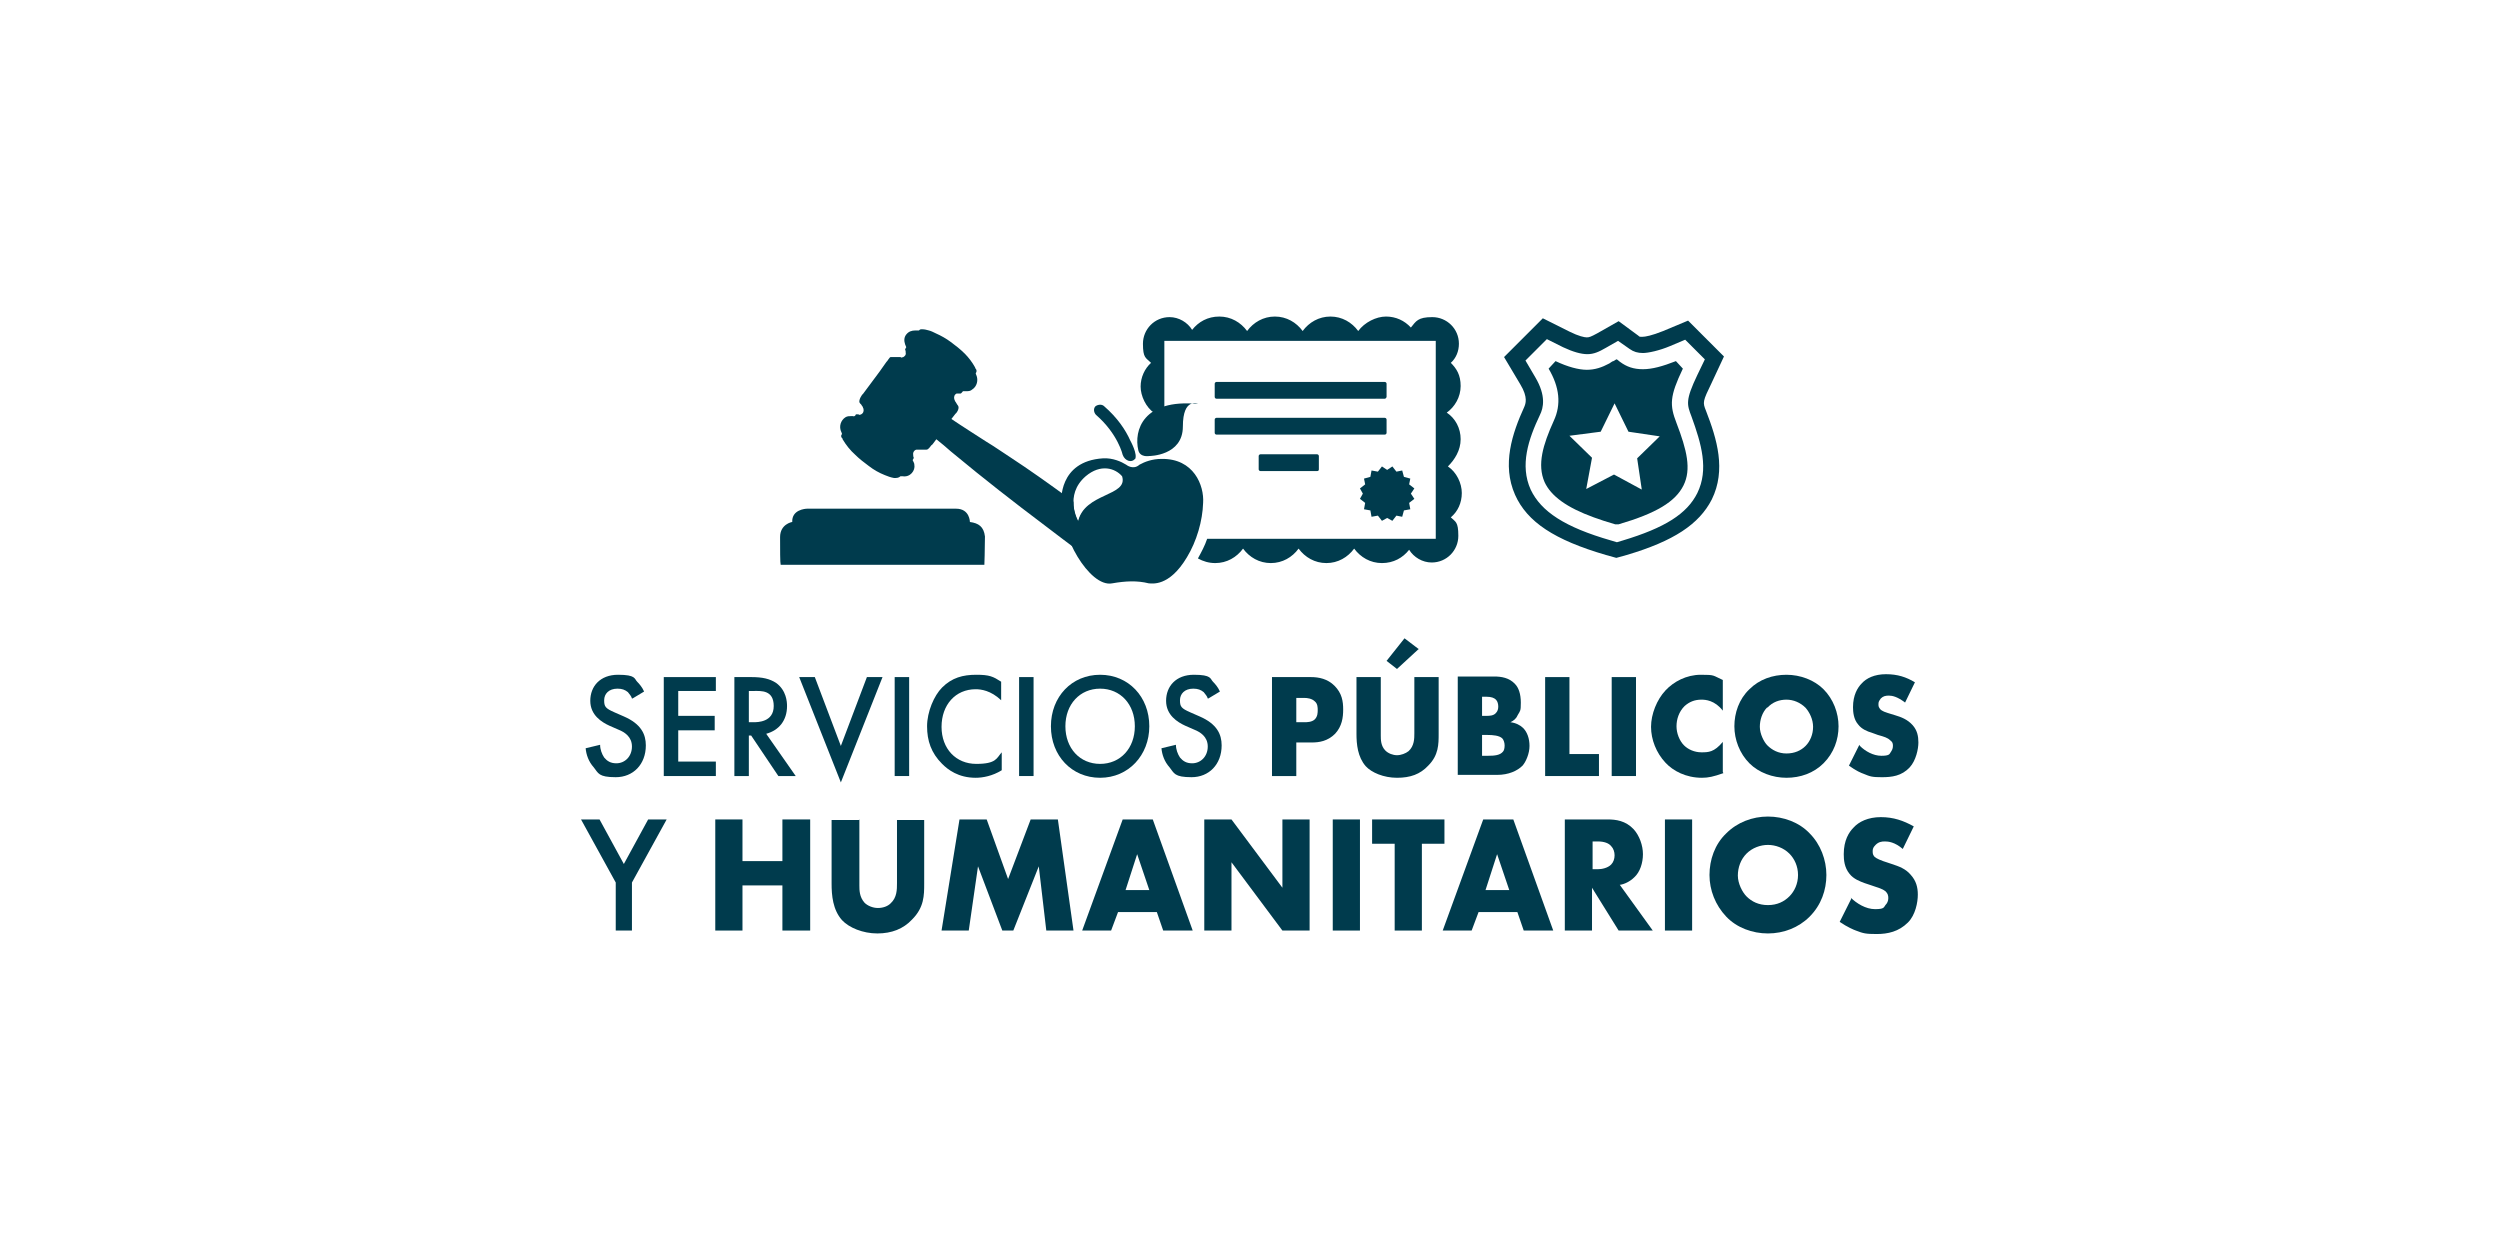 <?xml version="1.0" encoding="UTF-8"?>
<svg id="Layer_1" xmlns="http://www.w3.org/2000/svg" version="1.1" viewBox="0 0 432 216">
  <!-- Generator: Adobe Illustrator 29.0.1, SVG Export Plug-In . SVG Version: 2.1.0 Build 192)  -->
  <defs>
    <style>
      .st0 {
        fill: #003b4d;
      }
    </style>
  </defs>
  <g>
    <path class="st0" d="M167.6,90.2c0,0,0-2.3-2.4-2.3h-25.7c-.4,0-2.7.2-2.6,2.3-.1,0-2.1.4-2.1,2.6s0,4.5.1,4.8h35.2c0,0,.1-2.8.1-4.9-.2-1.7-1.1-2.3-2.6-2.5Z"/>
    <path class="st0" d="M239.3,68.9h-29.1c-.2,0-.3-.2-.3-.3v-2.3c0-.2.2-.3.3-.3h29.1c.2,0,.3.2.3.3v2.3c0,0-.1.3-.3.3Z"/>
    <path class="st0" d="M239.3,75.1h-29.1c-.2,0-.3-.2-.3-.3v-2.3c0-.2.2-.3.3-.3h29.1c.2,0,.3.2.3.3v2.3c0,.1-.1.3-.3.3Z"/>
    <path class="st0" d="M227.6,81.4h-9.8c-.2,0-.3-.2-.3-.3v-2.3c0-.2.2-.3.3-.3h9.8c.2,0,.3.2.3.3v2.3c0,.2-.1.3-.3.3Z"/>
    <path class="st0" d="M252.4,75.9c0-1.9-.9-3.6-2.4-4.6,1.4-1,2.4-2.7,2.4-4.6s-.7-3-1.7-4c.9-.8,1.4-2,1.4-3.3,0-2.6-2.1-4.6-4.6-4.6s-2.8.7-3.7,1.8c-1.1-1.2-2.6-1.9-4.3-1.9s-3.7,1-4.8,2.5c-1.1-1.5-2.8-2.5-4.8-2.5s-3.7,1-4.8,2.5c-1.1-1.5-2.8-2.5-4.8-2.5s-3.7,1-4.8,2.5c-1.1-1.5-2.8-2.5-4.8-2.5s-3.6.9-4.7,2.3c-.8-1.3-2.3-2.2-3.9-2.2-2.6,0-4.6,2.1-4.6,4.6s.5,2.4,1.4,3.3c-1.1,1-1.8,2.5-1.8,4.1s.9,3.6,2.4,4.6c-1.4,1-2.4,2.7-2.4,4.6v.7c1.4,0,2.8,0,4.1.2v-18h46.9v34.2h-39.5c-.4,1.2-1,2.3-1.6,3.4.9.5,1.9.8,3,.8,2,0,3.7-1,4.8-2.5,1.1,1.5,2.8,2.5,4.8,2.5s3.7-1,4.8-2.5c1.1,1.5,2.8,2.5,4.8,2.5s3.7-1,4.8-2.5c1.1,1.5,2.8,2.5,4.8,2.5s3.6-.9,4.7-2.3c.8,1.3,2.3,2.2,3.9,2.2,2.6,0,4.6-2.1,4.6-4.6s-.5-2.4-1.3-3.2c1.2-1,1.9-2.5,1.9-4.2s-.9-3.6-2.4-4.6c1.2-1.2,2.2-2.8,2.2-4.7Z"/>
    <g>
      <path class="st0" d="M196.1,79.4c.6-.8-.8-3.3-.8-3.3-.8-1.8-2.2-3.9-4.5-5.9-.4-.4-1.1-.3-1.5,0-.4.4-.3,1.1.1,1.5,3.8,3.3,4.6,6.9,4.6,6.9.4,1.1,1.6,1.4,2.1.7Z"/>
      <path class="st0" d="M194.6,80.3c-.8-.5-2.3-1.2-4-1.1-7.8.5-7.2,7.6-7.2,7.6,0,3.1,1.1,6.6,2.8,9.4s4,5,6,4.6c2.3-.4,4.3-.5,6.3,0,.5,0,3.5.7,6.6-4.5,1.7-2.8,2.7-6.3,2.8-9.4.2-3-1.6-7.7-7.2-7.6-1.6,0-2.9.5-3.8,1-1.1,1-2.3,0-2.3,0ZM186.3,90s-2.5-4.4,1.3-7.7c2.6-2.2,5.1-1.4,6.3,0,1.1,3.5-6.5,2.8-7.6,7.8Z"/>
      <path class="st0" d="M198.6,78.8s5.8,0,5.8-5.1,2.6-3.9,2.6-3.9c-9.5-.9-11.1,4.6-10.3,8,.3,1.3,1.9,1,1.9,1Z"/>
    </g>
    <polygon class="st0" points="238.8 80.6 238.1 81.5 237 81.3 236.8 82.4 235.7 82.7 235.9 83.7 235 84.4 235.5 85.3 235 86.2 235.9 86.9 235.7 88 236.8 88.2 237 89.3 238.1 89.1 238.8 90 239.7 89.5 240.6 90 241.3 89.1 242.3 89.3 242.6 88.2 243.7 88 243.5 86.9 244.4 86.2 243.8 85.3 244.4 84.4 243.5 83.7 243.7 82.7 242.6 82.4 242.3 81.3 241.3 81.5 240.6 80.6 239.7 81.2 238.8 80.6"/>
    <g>
      <path class="st0" d="M295.8,66.1l2.1-4.5-6.2-6.2-4.3,1.8c-2,.8-3.1,1-3.6,1s-.5,0-.7-.2l-3.4-2.5-3.7,2.1c-1.1.6-1.4.7-1.8.7s-1.4-.2-3-1l-4.6-2.3-6.7,6.7,2.8,4.7c1.4,2.3.9,3.4.7,3.9-2.1,4.6-3.9,10-1.6,15.2,2.1,4.7,6.8,7.8,15.7,10.4l1.8.5,1.8-.5c8.1-2.4,12.5-5.3,14.7-9.6,2.5-5.1.9-10.4-1-15.3-.6-1.5-.6-1.6,1-4.9ZM293.3,85.2c-1.8,3.6-5.6,6-12.9,8.2l-1,.3-1-.3c-8-2.3-12.1-5-13.9-8.8-1.9-4.2-.4-8.7,1.6-12.9.6-1.2,1.1-3.3-.8-6.5l-1.7-2.9,3.7-3.7,2.8,1.4c1.7.8,3.1,1.2,4.2,1.2s2-.4,3.2-1.1l2.1-1.2,2,1.4c.7.5,1.4.7,2.3.7s2.8-.4,4.7-1.2l2.6-1.1,3.4,3.4-1.3,2.7c-2.1,4.4-1.8,5.1-1,7.2,1.7,4.7,3,9.1,1,13.2Z"/>
      <path class="st0" d="M290.8,63.7h0l-1.2-1.3h0c-2.3.9-4.1,1.4-5.7,1.4s-2.8-.4-4-1.3l-.5-.4h-.1l-.5.3c-.2,0-.5.3-.7.4-1.3.7-2.5,1.1-3.9,1.1s-3.3-.5-5.4-1.5h0l-1.2,1.3c1.9,3.2,2.2,6.2.9,9-1.9,4.2-2.9,7.6-1.6,10.6,1.1,2.4,3.8,4.4,8.5,6.1,1.1.4,2.3.8,3.7,1.2h.3c0,0,.3,0,.3,0,6.5-1.9,9.8-3.9,11.2-6.7,1.4-2.8.6-6.1-1.2-10.8-1.2-3.1-1.2-4.6,1.1-9.4ZM283.7,84.6l-4.8-2.6-4.8,2.5,1-5.4-3.9-3.8,5.4-.7,2.4-4.9,2.4,4.9,5.4.8-3.9,3.8.8,5.4Z"/>
    </g>
    <path class="st0" d="M193,92c-.3-.3-.6-.5-.9-.7-.2-.2-.5-.3-.7-.5-.3-.2-.6-.4-.9-.6-1-.7-2-1.4-2.9-2.1-.1,0-.1,0-.2,0-.5.6-.9,1.3-1.1,2.1,0,0-.9-1.6-.8-3.5-.3-.2-.5-.4-.8-.6-3.7-2.7-6.8-4.9-10-7-1.4-.9-2.8-1.9-4.3-2.8-.9-.6-1.9-1.2-2.8-1.8-1.2-.8-2.2-1.4-3.2-2.1.4-.5.7-.9.7-.9.1,0,.7-.8.5-1.3,0,0-.1-.2-.2-.3-.1-.2-.2-.3-.3-.5-.1,0-.1-.3-.2-.4-.1-.4,0-.8.4-1,.2,0,.3,0,.5,0h.2c.1,0,.3-.3.4-.4.2,0,.3,0,.5,0,.4,0,.8,0,1.1-.3.8-.5,1.1-1.6.7-2.5,0,0-.1-.2-.1-.3.2-.3.2-.5,0-.8,0,0-.1,0-.1-.2-.5-.9-1.1-1.7-1.8-2.4-.8-.8-1.6-1.4-2.4-2-.8-.6-1.7-1.1-2.6-1.5-.4-.2-.8-.4-1.2-.5s-.7-.2-1.1-.2-.4,0-.6.2h-.1c-.2,0-.3,0-.5,0-.7,0-1.2.2-1.6.7-.4.5-.4,1.1-.2,1.7.1.2.1.3.2.5-.1.2-.2.3-.2.4.1.2.1.3.1.5.1.4-.1.6-.4.8-.2,0-.3.2-.5,0-.2,0-.4,0-.6,0-.2,0-.4,0-.7,0h-.4c-.2,0-.6.8-.7.8-.4.6-.8,1.1-1.2,1.7-1,1.3-1.9,2.6-2.9,3.9-.1,0-.7.9-.6,1.4,0,0,.1.2.2.3.1,0,.2.3.3.4.1,0,.1.3.2.4.1.4,0,.8-.4,1s-.3,0-.5,0h-.4c-.1.3-.3.4-.6.3h-.1c-.4,0-.8,0-1.1.2-.8.5-1.2,1.6-.7,2.6,0,0,.1.2.1.3-.2.2-.2.5,0,.7,0,0,.1,0,.1.2.6,1,1.3,1.9,2.2,2.7.7.7,1.5,1.3,2.3,1.9.9.7,1.8,1.2,2.8,1.6.5.2,1,.4,1.6.5.4,0,.8,0,1.1-.3.2,0,.3,0,.4,0,1.3.2,2.2-1,2-2,0-.2-.1-.4-.2-.6,0,0-.1-.2-.1-.2.1-.2.2-.3.2-.4-.1-.2-.1-.4-.1-.5-.1-.5.3-.9.6-.9h.4c.2,0,.5,0,.7,0s.4,0,.6,0c.4,0,.8-.8.9-.8.1,0,.4-.5.8-1,.9.7,1.7,1.4,2.5,2.1,1.5,1.2,2.9,2.4,4.4,3.6,5.2,4.2,10.5,8.2,15,11.6.4.3.8.6,1.2.9,1.1.8,2.2,1.6,3.2,2.4.2,0,.3.3.5.4.1,0,.2,0,.3.2h.1c.2,0,.5.2.7.3h0c.6,0,1.2,0,1.8-.3,1.1-.6,1.8-1.6,2.2-2.8.3-1,0-1.9-.7-2.5ZM166.1,67h0q0,.1,0,0h0Z"/>
  </g>
  <g>
    <g>
      <path class="st0" d="M109.2,120.7c-.1-.4-.4-.7-.7-1.1-.5-.4-1-.6-1.8-.6-1.5,0-2.3.9-2.3,2s.2,1.4,1.8,2.1l1.6.7c3,1.3,3.8,3.1,3.8,5,0,3.3-2.2,5.5-5.2,5.5s-3-.7-3.8-1.7c-.9-1-1.3-2.2-1.4-3.3l2.5-.6c0,.8.3,1.6.7,2.2.5.6,1.1,1,2.1,1,1.5,0,2.7-1.2,2.7-2.9s-1.3-2.5-2.3-2.9l-1.6-.7c-1.3-.6-3.3-1.8-3.3-4.3s1.7-4.5,4.8-4.5,2.8.7,3.3,1.2c.4.4.9,1,1.2,1.7l-2,1.2Z"/>
      <path class="st0" d="M123.7,119.4h-6.5v4.3h6.3v2.5h-6.3v5.4h6.5v2.5h-9v-17.1h9v2.5Z"/>
      <path class="st0" d="M129.8,117c2,0,3.2.3,4.3,1,1.8,1.3,1.9,3.3,1.9,4,0,2.5-1.4,4.2-3.6,4.8l5.1,7.3h-3l-4.7-7h-.4v7h-2.5v-17.1h2.9ZM129.4,124.8h.8c.7,0,3.5,0,3.5-2.8s-2.2-2.6-3.4-2.6h-.9v5.4Z"/>
      <path class="st0" d="M140.8,117l4.5,11.9,4.5-11.9h2.7l-7.2,18.2-7.2-18.2h2.7Z"/>
      <path class="st0" d="M157.1,117v17.1h-2.5v-17.1h2.5Z"/>
      <path class="st0" d="M173,121c-1.8-1.7-3.5-1.9-4.4-1.9-3.5,0-5.9,2.7-5.9,6.5s2.5,6.4,6,6.4,3.5-1,4.4-2v3.1c-1.6,1-3.3,1.3-4.5,1.3-3,0-4.8-1.4-5.8-2.4-1.9-1.9-2.6-4-2.6-6.5s1.2-5.3,2.6-6.7c1.7-1.7,3.6-2.2,5.9-2.2s2.9.3,4.3,1.2v3.1Z"/>
      <path class="st0" d="M178.6,117v17.1h-2.5v-17.1h2.5Z"/>
      <path class="st0" d="M198.6,125.5c0,5-3.6,8.9-8.5,8.9s-8.5-3.8-8.5-8.9,3.6-8.9,8.5-8.9,8.5,3.8,8.5,8.9ZM196.1,125.5c0-3.8-2.5-6.5-6-6.5s-6,2.7-6,6.5,2.5,6.5,6,6.5,6-2.7,6-6.5Z"/>
      <path class="st0" d="M208.7,120.7c-.1-.4-.4-.7-.7-1.1-.5-.4-1-.6-1.8-.6-1.5,0-2.3.9-2.3,2s.2,1.4,1.8,2.1l1.6.7c3,1.3,3.8,3.1,3.8,5,0,3.3-2.2,5.5-5.2,5.5s-3-.7-3.8-1.7c-.9-1-1.3-2.2-1.4-3.3l2.5-.6c0,.8.3,1.6.7,2.2.5.6,1.1,1,2.1,1,1.5,0,2.7-1.2,2.7-2.9s-1.3-2.5-2.3-2.9l-1.6-.7c-1.3-.6-3.3-1.8-3.3-4.3s1.7-4.5,4.8-4.5,2.8.7,3.3,1.2c.4.4.9,1,1.2,1.7l-2,1.2Z"/>
      <path class="st0" d="M224,128.4v5.7h-4.2v-17.1h6.7c1.4,0,2.9.3,4.1,1.5,1.3,1.3,1.5,2.7,1.5,4.1s-.2,2.9-1.4,4.2c-1.3,1.3-2.8,1.5-4,1.5h-2.7ZM224,124.8h1.4c.4,0,1.3,0,1.8-.5.5-.5.5-1.2.5-1.6s0-1.1-.5-1.5c-.5-.5-1.3-.6-1.8-.6h-1.4v4.2Z"/>
      <path class="st0" d="M238.6,117v10.1c0,.7,0,1.8.8,2.6.5.5,1.3.8,2,.8s1.5-.3,2-.7c1-.9,1-2.2,1-3.1v-9.7h4.2v9.8c0,1.8,0,3.7-1.8,5.5-1.4,1.5-3.1,2.1-5.4,2.1s-4.4-.9-5.4-2c-1.4-1.6-1.6-3.8-1.6-5.6v-9.8h4.2ZM245.2,112.1l-3.8,3.5-1.8-1.4,3.1-3.9,2.5,1.9Z"/>
      <path class="st0" d="M251.9,134v-17.1h6.3c1.2,0,2.6.2,3.6,1.3.6.6,1,1.7,1,3.2s-.1,1.4-.5,2.1c-.3.7-.7,1-1.3,1.3.9.1,1.7.5,2.2,1,.7.7,1.1,1.8,1.1,3.1s-.6,2.7-1.2,3.4c-.9.9-2.4,1.6-4.4,1.6h-6.8ZM256.1,123.7h.8c.4,0,1.2,0,1.6-.5.3-.3.4-.7.4-1.1s-.1-.9-.4-1.2c-.3-.3-.8-.5-1.6-.5h-.8v3.3ZM256.1,130.6h1c1.2,0,2.1-.1,2.6-.7.2-.2.3-.6.3-1.1s-.2-1-.4-1.2c-.5-.5-1.6-.6-2.6-.6h-.9v3.6Z"/>
      <path class="st0" d="M271.2,117v13.3h5.1v3.8h-9.3v-17.1h4.2Z"/>
      <path class="st0" d="M282.7,117v17.1h-4.2v-17.1h4.2Z"/>
      <path class="st0" d="M297.8,133.6c-1.7.6-2.6.8-3.7.8-2.8,0-5-1.2-6.3-2.6-1.6-1.7-2.5-4-2.5-6.2s1-4.7,2.5-6.3c1.4-1.5,3.6-2.7,6.1-2.7s2,.1,3.8.9v5.3c-1.4-1.8-3-1.9-3.7-1.9-1.2,0-2.1.4-2.9,1.1-1,1-1.4,2.3-1.4,3.5s.5,2.5,1.3,3.3c.7.7,1.8,1.2,3,1.2s2.2,0,3.7-1.8v5.2Z"/>
      <path class="st0" d="M315.1,131.9c-1.7,1.7-4,2.5-6.4,2.5s-4.8-.9-6.4-2.5c-1.7-1.7-2.6-4.1-2.6-6.4s.8-4.7,2.6-6.4c1.7-1.7,4-2.5,6.4-2.5s4.8.9,6.4,2.5c1.7,1.7,2.6,4.1,2.6,6.4s-.8,4.6-2.6,6.4ZM305.4,122.2c-.9.9-1.3,2.2-1.3,3.4s.7,2.6,1.3,3.2c.8.8,1.9,1.4,3.3,1.4s2.5-.5,3.3-1.3,1.3-2,1.3-3.3-.6-2.5-1.3-3.3c-.9-.9-2.1-1.4-3.3-1.4s-2.4.4-3.3,1.4Z"/>
      <path class="st0" d="M321.4,128.9c.9.9,2.3,1.7,3.7,1.7s1.4-.3,1.6-.6c.2-.3.4-.6.4-1.1s-.1-.7-.5-1c-.4-.4-1-.6-2.1-.9l-1.1-.4c-.7-.2-1.7-.6-2.3-1.4-.8-.9-.9-2.2-.9-3,0-2.1.8-3.4,1.5-4.1.8-.9,2.2-1.6,4.2-1.6s3.5.5,5,1.4l-1.7,3.5c-1.3-1-2.2-1.2-2.8-1.2s-1,.1-1.4.5c-.2.3-.4.5-.4.9s0,.5.2.8c.1.2.4.5,1.4.8l1.3.4c1,.3,2.1.7,3,1.7.8.9,1,1.9,1,3s-.4,3.1-1.5,4.3c-1.4,1.5-3.1,1.7-4.8,1.7s-2-.1-3.2-.6c-.3-.1-1.3-.5-2.5-1.4l1.8-3.6Z"/>
    </g>
    <g>
      <path class="st0" d="M106.4,152.5l-6-10.9h3.2l4.2,7.7,4.2-7.7h3.2l-6,10.9v8.3h-2.8v-8.3Z"/>
      <path class="st0" d="M128.3,148.8h6.9v-7.2h4.8v19.2h-4.8v-7.8h-6.9v7.8h-4.7v-19.2h4.7v7.2Z"/>
      <path class="st0" d="M148.5,141.6v11.4c0,.8,0,2,.9,3,.5.5,1.4.9,2.3.9s1.7-.3,2.2-.8c1.1-1,1.1-2.4,1.1-3.5v-10.9h4.7v11c0,2,0,4.1-2.1,6.2-1.5,1.6-3.5,2.4-6,2.4s-4.9-1-6.1-2.3c-1.6-1.8-1.8-4.3-1.8-6.3v-11h4.7Z"/>
      <path class="st0" d="M162.7,160.8l3.1-19.2h4.7l3.7,10.3,3.9-10.3h4.7l2.7,19.2h-4.7l-1.3-11.1-4.4,11.1h-1.9l-4.2-11.1-1.6,11.1h-4.7Z"/>
      <path class="st0" d="M199.8,157.6h-6.6l-1.2,3.2h-5l7-19.2h5.2l6.9,19.2h-5.1l-1.1-3.2ZM198.6,153.8l-2.1-6.2-2,6.2h4.1Z"/>
      <path class="st0" d="M208.1,160.8v-19.2h4.7l8.8,11.8v-11.8h4.7v19.2h-4.7l-8.8-11.8v11.8h-4.7Z"/>
      <path class="st0" d="M235,141.6v19.2h-4.7v-19.2h4.7Z"/>
      <path class="st0" d="M245.7,145.8v15h-4.7v-15h-3.9v-4.2h12.5v4.2h-3.9Z"/>
      <path class="st0" d="M262.1,157.6h-6.6l-1.2,3.2h-5l7-19.2h5.2l6.9,19.2h-5.1l-1.1-3.2ZM260.8,153.8l-2.1-6.2-2,6.2h4.1Z"/>
      <path class="st0" d="M277.8,141.6c1.4,0,3.1.2,4.5,1.7,1,1.1,1.6,2.8,1.6,4.3s-.5,3.1-1.5,4c-.7.7-1.7,1.2-2.5,1.3l5.7,7.9h-5.9l-4.6-7.4v7.4h-4.7v-19.2h7.4ZM275.2,150.2h.9c.7,0,1.7-.2,2.3-.8.4-.4.6-1,.6-1.6s-.2-1.2-.6-1.6c-.4-.5-1.2-.8-2.3-.8h-.9v4.8Z"/>
      <path class="st0" d="M292.4,141.6v19.2h-4.7v-19.2h4.7Z"/>
      <path class="st0" d="M312.7,158.4c-1.9,1.9-4.5,2.9-7.2,2.9s-5.4-1-7.2-2.9c-1.9-2-2.9-4.6-2.9-7.2s.9-5.3,2.9-7.2c1.9-1.9,4.5-2.9,7.2-2.9s5.4,1,7.2,2.9c1.9,1.9,2.9,4.6,2.9,7.2s-.9,5.2-2.9,7.2ZM301.8,147.5c-1,1-1.5,2.4-1.5,3.8s.8,2.9,1.5,3.6c.9.9,2.1,1.5,3.7,1.5s2.8-.6,3.7-1.5c.9-.9,1.5-2.2,1.5-3.7s-.6-2.8-1.5-3.7c-1-1-2.4-1.5-3.7-1.5s-2.7.5-3.7,1.5Z"/>
      <path class="st0" d="M319.8,155.1c1,1,2.6,2,4.2,2s1.5-.3,1.8-.7c.3-.3.5-.7.5-1.2s-.1-.8-.5-1.2c-.5-.4-1.2-.6-2.4-1l-1.2-.4c-.8-.3-1.9-.7-2.6-1.6-.9-1.1-1-2.4-1-3.4,0-2.4.9-3.8,1.7-4.6.9-1,2.5-1.8,4.7-1.8s3.9.6,5.7,1.6l-1.9,3.9c-1.4-1.2-2.5-1.3-3.1-1.3s-1.1.1-1.6.6c-.3.3-.5.6-.5,1s0,.6.2.9c.1.2.5.5,1.6.9l1.5.5c1.2.4,2.4.8,3.3,1.9.9,1,1.2,2.1,1.2,3.4s-.4,3.5-1.7,4.8c-1.6,1.6-3.5,2-5.4,2s-2.3-.1-3.6-.6c-.3-.1-1.5-.6-2.8-1.5l2-4Z"/>
    </g>
  </g>
</svg>
